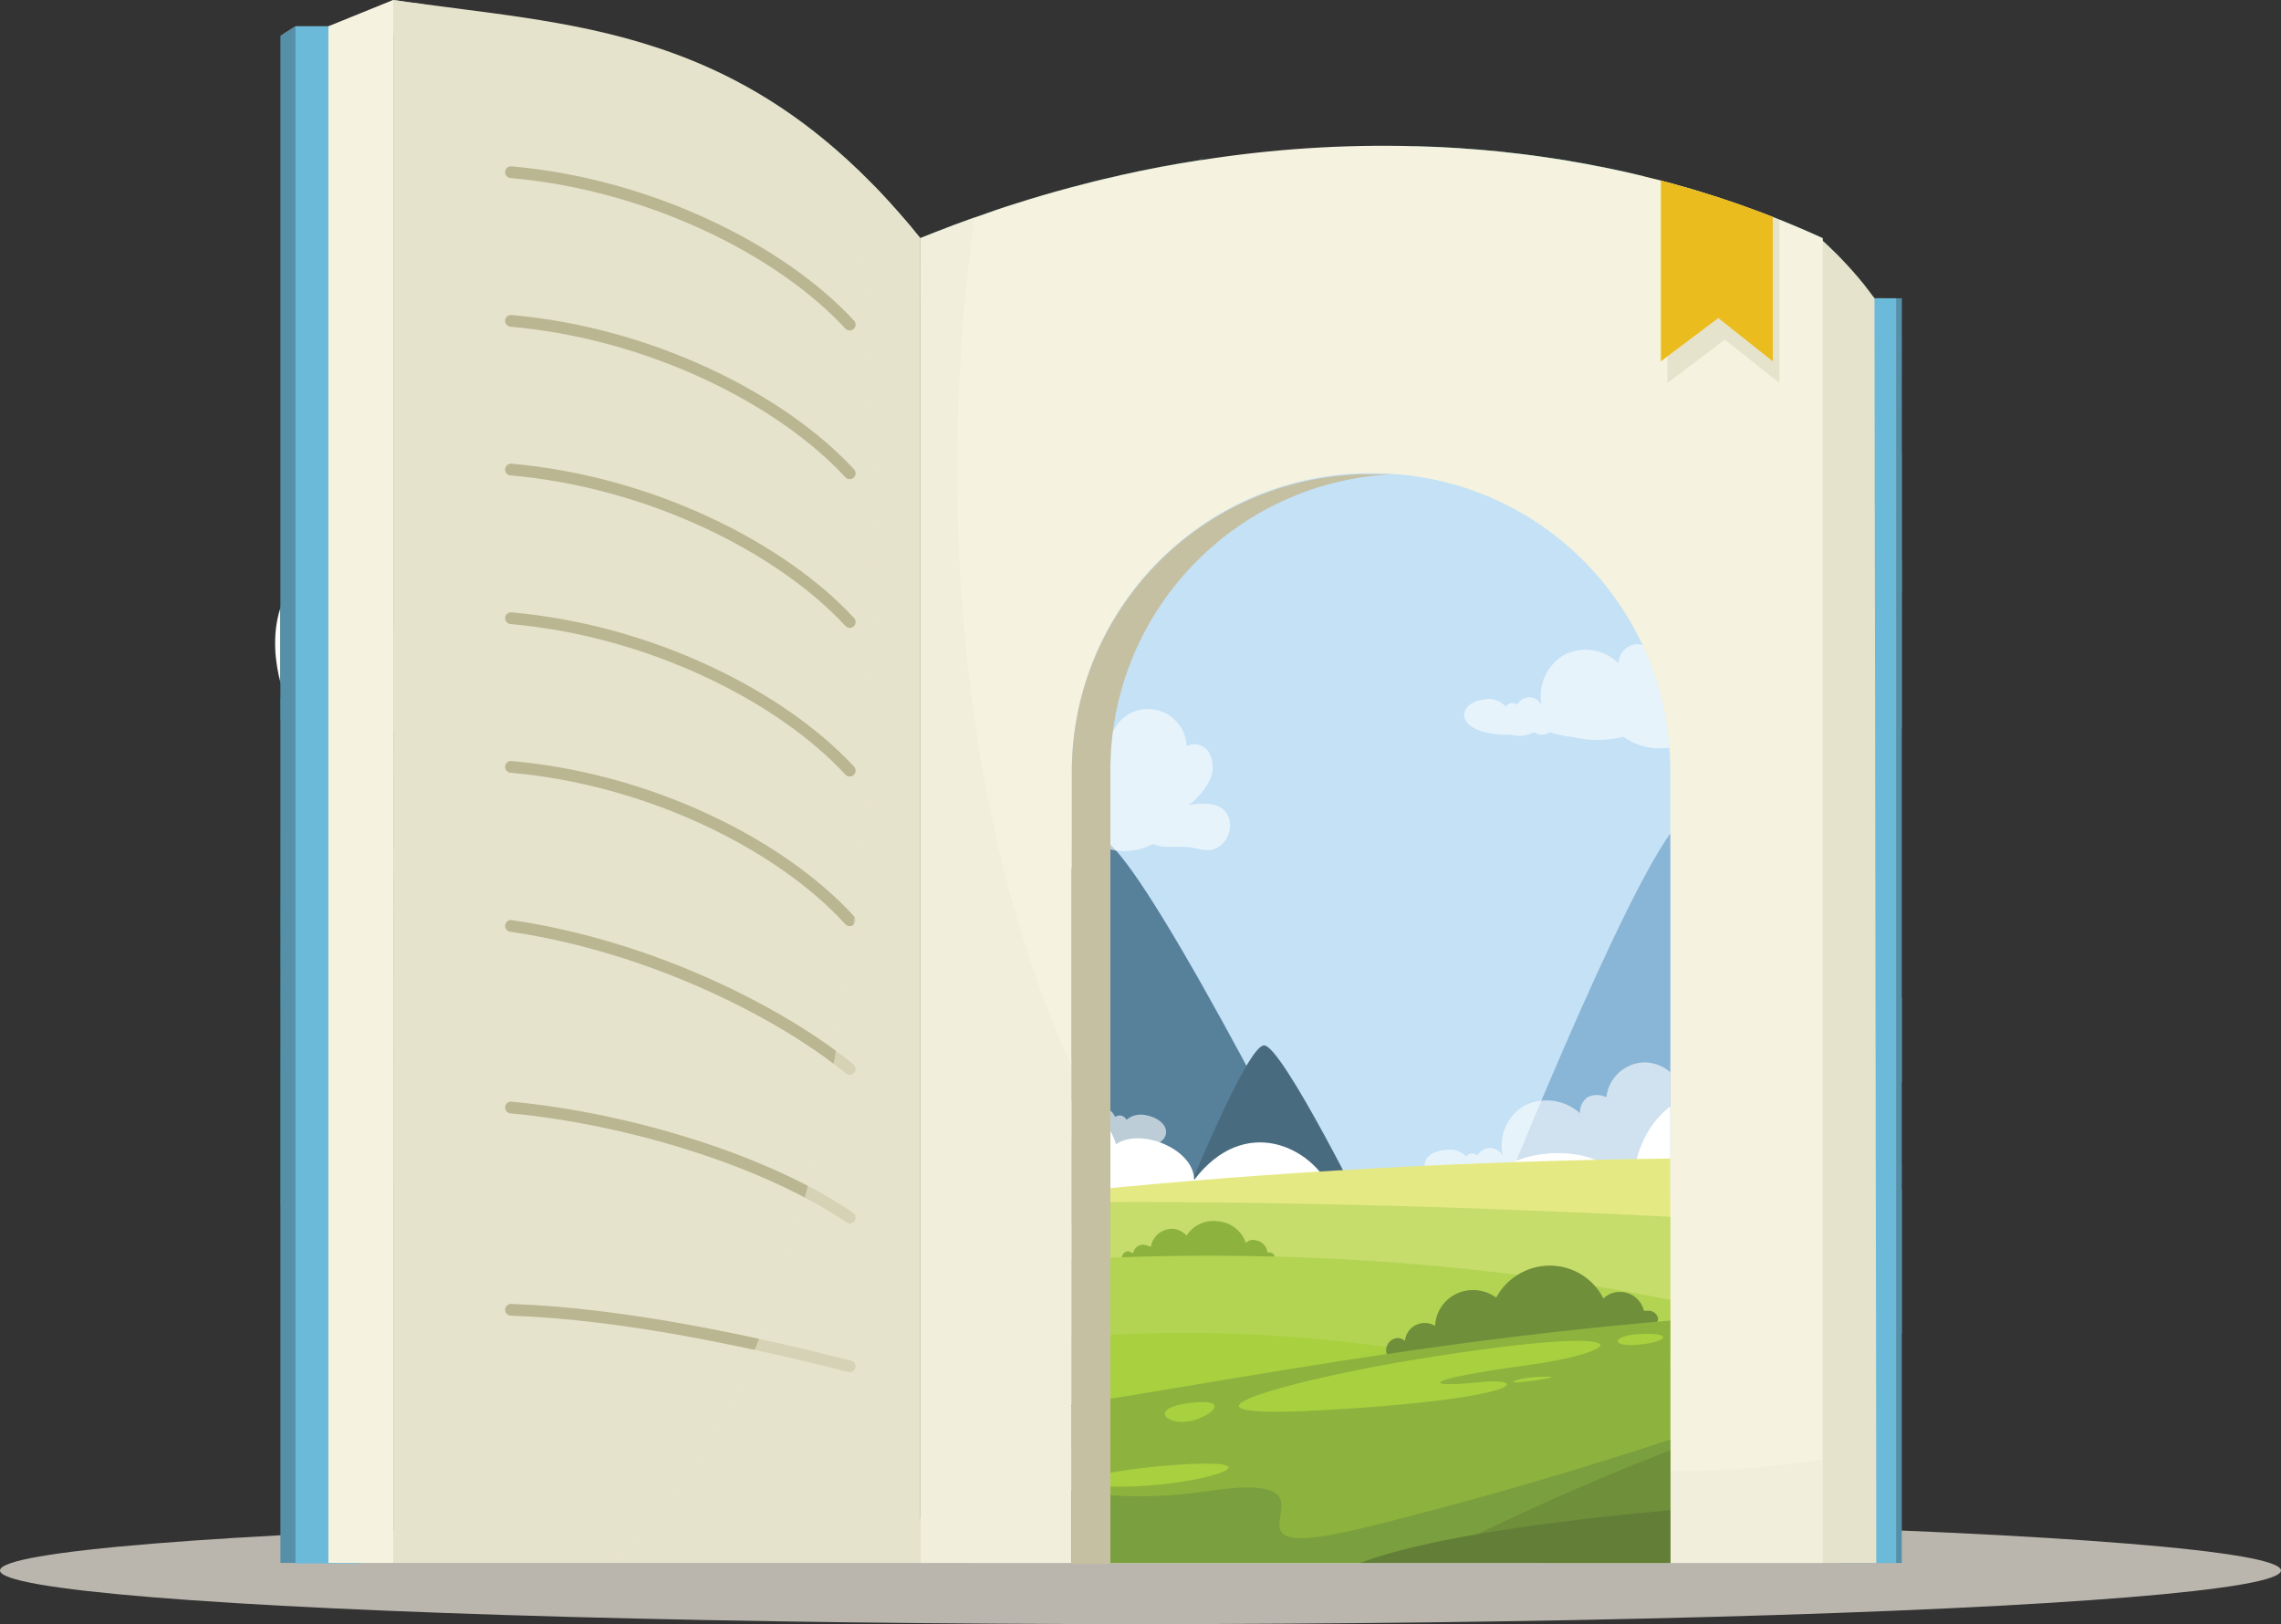 <?xml version="1.0" encoding="UTF-8"?>
<svg id="Layer_1" data-name="Layer 1" xmlns="http://www.w3.org/2000/svg" xmlns:xlink="http://www.w3.org/1999/xlink" viewBox="0 0 242.4 172.6">
  <rect x="0" y="0" width="242.4" height="172.6" fill="#333333" stroke="none"/>
  <defs>
    <style>
      .cls-1 {
        fill: #5899a7;
      }

      .cls-1, .cls-2, .cls-3, .cls-4, .cls-5, .cls-6, .cls-7, .cls-8, .cls-9, .cls-10, .cls-11, .cls-12, .cls-13, .cls-14, .cls-15, .cls-16, .cls-17, .cls-18, .cls-19, .cls-20, .cls-21, .cls-22, .cls-23, .cls-24, .cls-25, .cls-26, .cls-27, .cls-28, .cls-29, .cls-30, .cls-31, .cls-32, .cls-33 {
        stroke-width: 0px;
      }

      .cls-2 {
        fill: #7a9f3e;
      }

      .cls-2, .cls-5, .cls-7, .cls-14, .cls-17, .cls-21, .cls-22, .cls-23, .cls-26, .cls-28, .cls-29, .cls-30, .cls-31, .cls-33 {
        fill-rule: evenodd;
      }

      .cls-3 {
        fill: #41726b;
      }

      .cls-4 {
        fill: #2b4c4a;
      }

      .cls-5 {
        fill: #57819b;
      }

      .cls-34 {
        clip-path: url(#clippath);
      }

      .cls-6, .cls-35 {
        fill: none;
      }

      .cls-7 {
        fill: #6f8f3b;
      }

      .cls-8 {
        fill: #37605d;
      }

      .cls-9 {
        fill: #3d6a76;
      }

      .cls-10 {
        fill: #c6c0a2;
      }

      .cls-11, .cls-19, .cls-27 {
        fill: #e6e3cc;
      }

      .cls-12 {
        fill: #bab6ae;
      }

      .cls-13 {
        fill: #6cbad9;
      }

      .cls-14 {
        fill: #496b80;
      }

      .cls-15 {
        fill: #ebbc1e;
      }

      .cls-16 {
        fill: #c4e1f6;
      }

      .cls-17 {
        fill: #eef0ab;
      }

      .cls-18 {
        fill: #5690a8;
      }

      .cls-19 {
        opacity: .62;
      }

      .cls-19, .cls-27 {
        mix-blend-mode: multiply;
      }

      .cls-19, .cls-27, .cls-28, .cls-36 {
        isolation: isolate;
      }

      .cls-20 {
        fill: #f5f2df;
      }

      .cls-21 {
        fill: #637f37;
      }

      .cls-22 {
        fill: #c6dc6b;
      }

      .cls-23 {
        fill: #a9d03f;
      }

      .cls-35 {
        stroke: #bab692;
        stroke-linecap: round;
        stroke-miterlimit: 10;
        stroke-width: 1.25px;
      }

      .cls-24 {
        fill: #559782;
      }

      .cls-25 {
        fill: #9b6f2a;
      }

      .cls-26 {
        fill: #89b5d6;
      }

      .cls-27 {
        opacity: .24;
      }

      .cls-28 {
        opacity: .6;
      }

      .cls-28, .cls-31, .cls-32 {
        fill: #fff;
      }

      .cls-29 {
        fill: #e5e983;
      }

      .cls-30 {
        fill: #8db23e;
      }

      .cls-33 {
        fill: #b2d452;
      }
    </style>
    <clipPath id="clippath">
      <path class="cls-6" d="M177.5,166.1h-63.6v-84.1c0-17.16,13.65-31.21,30.8-31.7h1.1c17.45-.06,31.64,14.05,31.7,31.5,0,.07,0,.13,0,.2v84.1Z"/>
    </clipPath>
  </defs>
  <g class="cls-36">
    <g id="Layer_2" data-name="Layer 2">
      <g id="Layer_1-2" data-name="Layer 1-2">
        <path class="cls-6" d="M199.2,31.7c-.07-.1-.14-.19-.22-.29-.31-.42-.63-.84-.96-1.25h0c-.73-.91-1.5-1.78-2.31-2.62-.32-.34-.65-.67-.99-.99-.33-.33-.67-.65-1.02-.96v-.29c-1.74-.8-3.51-1.55-5.3-2.25-.71-.28-1.42-.55-2.14-.81-1.81-.67-3.65-1.29-5.51-1.85-.65-.21-1.31-.4-1.97-.58-.71-.21-1.42-.41-2.13-.59-.05-.02-.1-.03-.15-.04-.23-.06-.45-.12-.68-.17-.37-.1-.74-.19-1.11-.28-1.43-.35-2.86-.67-4.31-.96-.12-.03-.23-.05-.35-.06-1.01-.21-2.02-.4-3.04-.56-.51-.1-1.02-.18-1.54-.26-1.79-.28-3.59-.52-5.4-.71-.23-.03-.45-.05-.67-.08h-.01c-3-.3-6-.5-9.04-.57-7.51-.21-15.14.28-22.75,1.48.11-.13.21-.27.3-.41-.12.14-.25.28-.38.42-2.78.43-5.54.95-8.31,1.57h-.01c-.18.04-.35.08-.53.13-1.68.37-3.35.79-5.02,1.24-1.85.49-3.7,1.03-5.54,1.62-1.51.47-3.01.98-4.51,1.52h-.03c-.2.08-.4.15-.59.22-1.1.39-2.21.8-3.3,1.24h-.01c-.54.22-1.09.42-1.62.64l-.11.05-.14.05c-.12-.14-.24-.29-.36-.43-.43-.55-.87-1.08-1.32-1.59-.23-.28-.47-.55-.71-.82-.59-.67-1.18-1.33-1.77-1.95-.39-.41-.77-.81-1.17-1.2-6.33-6.41-12.7-10.37-19.12-12.96C64.02,2.58,54.59,1.72,45.04.44c-1.08-.13-2.16-.28-3.24-.44l-.96.39c.02,1.35-.04,2.67-.19,3.96-.33,3.24-1.11,6.27-2.35,9.15-.46,1.11-.99,2.19-1.6,3.25-.54.98-1.14,1.94-1.8,2.89-1.03,1.5-2.2,2.97-3.5,4.42-.51.58-1.04,1.14-1.6,1.71v72.59c.56.49,1.1,1,1.6,1.51.09.09.17.17.25.26.01,0,.01,0,.01,0,.19.18.36.37.53.55.14.14.27.28.39.42.28.3.54.6.79.91.02.01.03.02.03.03.04.04.07.08.1.12.04.04.07.08.1.12.02.02.04.04.05.06.03.03.06.07.08.1.07.07.13.15.19.22.34.43.67.85.98,1.28.68.92,1.28,1.84,1.8,2.75.64,1.09,1.17,2.16,1.6,3.2.15.34.28.67.4,1,.97,2.57,2,5.19,3.1,7.8,1.05,2.51,2.17,5.02,3.39,7.47,0,.01,0,.02,0,.02,4.01,8.08,9.06,15.62,16.1,21.11,3.84,3.05,8.35,5.64,13.14,7.46,4.96,1.88,10.22,2.94,15.36,2.84,2.75-.03,5.42-.64,8-1.63,1.96-.75,3.87-1.73,5.7-2.85,3.29-2.01,6.35-4.47,9.1-6.92.45-.4.88-.82,1.3-1.25,1.5-1.51,2.84-3.15,4.1-4.86,2.23-3.01,4.21-6.22,6.35-9.26,3.42-4.88,7.23-9.33,13.05-11.83,16.63-7.09,27.61.77,40.1,8.8.74.47,1.49.95,2.24,1.42.29.18.58.36.87.55,1.85,1.14,3.74,2.27,5.69,3.33.31.17.62.33.94.49,1.9.98,3.94,1.86,6.07,2.62.13.05.26.1.39.14.4.14.8.28,1.2.41.2.07.4.13.6.19,1.26.4,2.55.76,3.86,1.07.27.07.54.14.82.2.44.1.88.19,1.32.27.2.05.4.09.6.13V31.7h-2.9Z"/>
        <path class="cls-12" d="M177.1,129.9c.74,2.89-.99,5.83-3.88,6.58-2.89.74-5.83-.99-6.58-3.88-.74-2.89.99-5.83,3.88-6.58.03,0,.05-.01.08-.02,2.83-.74,5.73.95,6.47,3.78.01.04.02.08.03.12Z"/>
        <path class="cls-12" d="M161.4,128.7c.2,1.15-.49,2.26-1.6,2.6-1.12.3-2.27-.36-2.57-1.48-.01-.04-.02-.08-.03-.12-.19-1.12.5-2.21,1.6-2.5,1.13-.26,2.26.39,2.6,1.5Z"/>
        <path class="cls-12" d="M45.04.44c-.86,1.36-1.97,2.45-3.24,3.27-.37.24-.76.45-1.15.64-.75.36-1.54.64-2.35.82-.52.12-1.06.19-1.6.23-.59.05-1.2.04-1.8-.02-1.19-.11-2.37-.42-3.5-.96-.35-.15-.71-.34-1.05-.55-.11-.07-.22-.13-.32-.21l1.37-.86h3.5l5.94-2.41.96-.39c1.08.16,2.16.31,3.24.44Z"/>
        <path class="cls-24" d="M202.1,48.23v14.82c-.21-.12-.41-.24-.6-.37-.29-.18-.57-.36-.84-.55-.14-.09-.28-.19-.42-.29-.34-.23-.67-.46-1-.7h0c-.54-.4-1.07-.81-1.58-1.23-.75-.62-1.48-1.26-2.16-1.93-.21-.19-.4-.38-.6-.58-.42-.42-.82-.84-1.2-1.28-1.95-2.17-3.52-4.51-4.6-6.92,1.43-.44,2.98-.76,4.6-.96.39-.06.8-.1,1.2-.13.2-.02.4-.04.6-.05,1.21-.09,2.46-.11,3.72-.05.31,0,.63.02.95.05.44.02.88.06,1.33.11.2.01.4.03.6.06Z"/>
        <polygon class="cls-3" points="202.1 54.62 202.1 55.18 201.5 54.91 199.23 53.89 196.8 52.8 195.5 52.19 194.9 51.91 193.7 51.35 189.1 49.2 193.7 51.06 194.9 51.55 195.5 51.79 197 52.4 199.23 53.37 201.5 54.36 202.1 54.62"/>
        <path class="cls-24" d="M202.1,59.65v17.84c-.21-.34-.41-.69-.6-1.03-.89-1.61-1.64-3.28-2.24-4.98-1.38-3.9-1.95-7.93-1.6-11.57.07-.76.18-1.49.34-2.21.41.15.83.31,1.24.49.75.32,1.51.69,2.26,1.12.2.11.4.22.6.34Z"/>
        <polygon class="cls-3" points="202.1 64.56 202.1 65.24 201.5 64.16 201.3 63.8 200.24 61.84 199.24 59.99 198 57.7 199.24 59.77 200.66 62.13 201.5 63.53 201.6 63.7 202.1 64.56"/>
        <path class="cls-24" d="M167.7,23.37c.03,2.14-.16,4.2-.6,6.13-5.49-2-11.29-6.42-15.64-12.38-.38-.52-.75-1.05-1.11-1.59,3.04.07,6.04.27,9.04.57h.01c.22.03.44.05.67.08,1.81.19,3.61.43,5.4.71.52.08,1.03.16,1.54.26.1.46.18.91.25,1.37.28,1.64.42,3.26.44,4.85Z"/>
        <path class="cls-3" d="M167.1,29.5l-4.3-7.4-2.52-4.44-.88-1.56c.22.03.44.05.67.08l.85,1.55,2.28,4.17,3.9,7.6Z"/>
        <path class="cls-24" d="M127.9,16.6c-.09.14-.19.28-.3.41-.49.65-.99,1.28-1.52,1.89-1.84,2.16-3.89,4.06-6.05,5.61-1.57,1.14-3.2,2.08-4.86,2.8-.22.11-.45.2-.67.29-.03-.12-.06-.25-.09-.38-.32-1.31-.54-2.7-.66-4.15-.01-.09-.01-.19-.02-.29h0c-.03-.35-.05-.67-.06-1.02-.02-.59-.03-1.19-.02-1.8,1.67-.45,3.34-.87,5.02-1.24.18-.05.35-.09.53-.13h.01c2.77-.62,5.53-1.14,8.31-1.57.13-.14.26-.28.38-.42Z"/>
        <path class="cls-3" d="M119.2,18.59l-.7,1.41c-.09.18-.18.36-.27.54-.23.45-.45.89-.68,1.33-.25.51-.51,1.01-.77,1.51-.68,1.3-1.37,2.59-2.09,3.88-.06.11-.13.23-.19.34l.16-.34,1.83-3.93h.01l.62-1.34.63-1.33.35-.76.57-1.18c.18-.05.35-.09.53-.13Z"/>
        <path class="cls-24" d="M174.71,18.73c-.15.35-.31.69-.48,1.02-.31.68-.66,1.33-1.04,1.95-.82,1.4-1.76,2.68-2.79,3.8-.29.31-.59.61-.9.9-.66-.91-1.26-1.93-1.8-3.03-.77-1.54-1.41-3.25-1.89-5.07-.12-.46-.24-.93-.34-1.41.52.08,1.03.16,1.54.26,1.02.16,2.03.35,3.04.56.12.01.23.03.35.06,1.45.29,2.88.61,4.31.96Z"/>
        <path class="cls-3" d="M170.05,17.71c.12.01.23.03.35.06l-.13,1.24-.07.69c-.02.17-.03.35-.05.53-.14,1.45-.32,2.94-.47,4.41-.07.59-.13,1.18-.18,1.76.03-.64.06-1.27.09-1.89.07-1.47.15-2.91.27-4.35.01-.15.03-.31.04-.46l.06-.75.09-1.24Z"/>
        <path class="cls-8" d="M202.1,31.7v2.45c-.23.16-.43.29-.6.41-.33.23-.54.38-.6.44l-1.4,1.4s.04-.01.06-.01c.04,0,.1-.03.16-.05.02,0,.04-.01.07-.02.02,0,.04-.01.06-.01.36-.12.92-.31,1.65-.57.19-.07.39-.14.6-.21v1.59h-.6c-.27,0-.52,0-.74.01h0c-.16,0-.3,0-.43,0h0c-.39.01-.66.03-.81.06.48.04.96.11,1.44.2h0s.07.01.11.02h0c.14.03.29.06.43.09.2.05.4.1.6.15v2.49c-.21-.18-.41-.36-.6-.52-1.24-1.08-1.96-1.72-1.9-1.63.09.13.91,1.54,1.9,3.45.2.38.4.79.6,1.2v10.68c-.21-.49-.41-.97-.6-1.44-.58-1.4-1.05-2.64-1.2-3.29-.05-.18-.09-.36-.13-.54-.46-1.91-.75-4.1-.95-5.95v-.16c-.21-1.72-.35-3.11-.51-3.7.01-.01,0-.02-.01-.03-.03-.11-.07-.19-.1-.22h-.5q-.1.1-.2,0c-.8.9-1.6,1.81-2.4,2.72-.2.22-.4.45-.6.68-.4.45-.8.9-1.2,1.35-1.89,2.12-3.79,4.2-5.8,6.15-.17.17-.43.17-.6,0-.17-.17-.17-.43,0-.6,2.27-2.15,4.35-4.44,6.4-6.75.4-.45.8-.9,1.2-1.35.2-.22.4-.45.6-.67.69-.78,1.39-1.56,2.1-2.33-.09-.06-.9-.17-2.1-.34-.19-.03-.39-.06-.6-.09-.37-.05-.78-.11-1.2-.18-1.41-.22-3.04-.49-4.6-.84-.24-.05-.47-.1-.7-.16-1.09-.26-2.12-.56-3-.89-2.5-1-8.1-3.8-8.1-3.8,0,0,2.14-.05,4.47-.02,1.53.02,3.14.07,4.28.19h.01c.54.06.97.14,1.24.23.37.15.73.3,1.1.46.23.09.47.19.7.3.23.09.46.19.69.3h.01c1.32.57,2.61,1.19,3.9,1.85.4.2.8.4,1.2.62.2.1.4.21.6.32.71.38,1.42.77,2.12,1.17.16.09.32.19.48.28-.02-.29-.52-.92-1.31-1.8h-.01c-.37-.42-.79-.87-1.28-1.38-.19-.2-.39-.42-.6-.64-.38-.4-.78-.83-1.2-1.27-.49-.52-.98-1.05-1.49-1.61-.01-.01-.03-.02-.04-.03-1.03-1.13-2.09-2.33-3.07-3.53-.24-.3-.47-.6-.7-.9-.63-.82-1.2-1.63-1.69-2.41h0c-.11-.19-.21-.36-.31-.53-.03-.06-.07-.12-.11-.19h0s-.02-.04-.03-.07c.72.26,1.43.53,2.14.81,1.79.7,3.56,1.45,5.3,2.25v.29c.35.31.69.63,1.02.96.34.32.67.65.99.99.69,1.52,1.31,2.96,1.79,4.16.58,1.4.99,2.47,1.14,2.93t.01,0c.02.07.04.12.05.16,0-.03,0-.07,0-.11-.01-.39-.2-1.48-.43-2.99-.08-.47-.16-.99-.24-1.54.33.41.65.83.96,1.25.08.1.15.19.22.29h1.13c-.45,1.63-.8,2.85-.96,3.43-.03.12-.05.21-.07.27l.09-.08,1.01-.92c.09-.09.48-.75,1.1-1.78.17-.28.36-.59.55-.92h.05Z"/>
        <path class="cls-4" d="M200.3,36.9s-12.3-12.2-21.7-14.6c0,0,13.3,14.7,21.7,14.6Z"/>
        <path class="cls-4" d="M199.3,35.3l-.09-.09c-.18-.16-.35-.33-.52-.52-.01-.01-.03-.03-.04-.05t-.01,0c-.73-.81-1.38-1.8-1.95-2.93-.78-1.52-1.43-3.27-1.97-5.15.34.32.67.65.99.99.81.84,1.58,1.71,2.31,2.61h0c.33.42.65.84.96,1.26.01.1.02.2.03.29.09.88.15,1.62.19,2.2v.14c.07.81.1,1.26.1,1.26Z"/>
        <path class="cls-4" d="M201.5,36.3c.2-.01.4-.01.6-.01v1.6c-.21-.09-.41-.17-.6-.25-.13-.05-.25-.11-.37-.16-.06-.02-.12-.05-.18-.08h0c-.23-.09-.43-.18-.62-.26h0c-.21-.1-.39-.18-.55-.25h0c-.22-.1-.4-.19-.54-.24-.2-.1-.31-.15-.31-.15.1-.02.2-.03.31-.04.07-.01.15-.02.23-.03.04-.01.08-.01.12-.02.06,0,.12-.01.19-.02h.09s.02,0,.04,0h.05c.51-.05,1.03-.07,1.57-.08Z"/>
        <path class="cls-4" d="M202.1,38.46v5.2c-.21-.31-.41-.61-.6-.92-.84-1.28-1.61-2.52-2.29-3.66-.17-.28-.33-.56-.5-.83.01-.01,0-.02-.01-.03-.04-.07-.08-.15-.13-.22-.3-.52-.58-1.01-.83-1.46-.04-.08-.08-.15-.12-.22-.33-.59-.61-1.1-.83-1.52h-.01c-.4-.74-.63-1.2-.67-1.29.7.41,1.41.9,2.12,1.45.33.24.65.51.98.79.09.07.18.14.27.23.05.04.1.08.15.12.03.03.06.05.09.08.03.03.07.06.1.1.01,0,.02.01.03.03.02.01.05.03.07.06h.01c.27.24.55.49.82.76h0c.1.09.2.19.3.29h0s.04.04.06.06c.12.12.24.24.37.36.2.2.4.41.6.62Z"/>
        <path class="cls-4" d="M202.1,31.7v1.16c-.16.24-.31.48-.46.7h0c-.05.09-.1.15-.14.22-.49.76-.91,1.38-1.22,1.84-.19.28-.34.5-.46.66,0,.01,0,.03-.03.04-.01.02-.02.04-.03.06h0s-.02.03-.02.04c-.09.12-.13.18-.13.18-.01-.05-.02-.09-.03-.14,0-.02,0-.03,0-.05v-.02s-.01-.03-.01-.04c-.01-.03-.02-.05-.02-.08-.01-.04-.02-.09-.02-.13-.02-.05-.03-.11-.03-.16-.04-.22-.07-.44-.09-.66,0-.06-.02-.12-.02-.19-.11-1.08-.08-2.23.07-3.43h2.66Z"/>
        <path class="cls-4" d="M201.64,33.56c.15-.15.3-.29.46-.44v2.67c-.21.07-.41.12-.6.18-.68.17-1.21.31-1.57.4h-.01s-.03.01-.04.01c-.02,0-.03,0-.04,0-.02.01-.04.01-.05.01h-.01s-.03.02-.05.02c-.06.02-.12.03-.16.04-.11.03-.17.04-.17.04.01-.02.03-.05.04-.07.03-.05.06-.11.09-.16.01-.03.02-.05.04-.07.02-.04.04-.07.06-.1.49-.84,1.12-1.64,1.87-2.4.05-.05.1-.09.14-.13h0Z"/>
        <path class="cls-32" d="M93.8,17.04s.04.04.06.06h0s-.07-.05-.1-.09c.01,0,.03.02.04.03Z"/>
        <path class="cls-8" d="M97.8,25.3c-1.12.38-2.37.81-3.69,1.24h-.01c-.77.25-1.56.5-2.36.74-2.42.72-4.88,1.33-6.94,1.52-.32.04-.69.04-1.1.03h0c-4.05-.16-11.79-2.63-11.79-2.63,0,0,2.33-.68,4.97-1.42,2.71-.76,5.77-1.58,7.03-1.78,1.93-.23,3.87-.39,5.82-.46h.02c.55-.04,1.11-.06,1.65-.07,1.33-.03,2.65-.03,3.98-.01h.04c.24.27.48.54.71.82.45.51.89,1.04,1.32,1.59.12.14.24.29.36.43Z"/>
        <path class="cls-8" d="M93.64,20.51s-.06-.02-.09-.03h-.01c-.77-.25-1.57-.52-2.39-.81-1.57-.56-3.18-1.19-4.7-1.9-2-.92-3.84-1.98-5.25-3.17-1.76-1.53-5.97-6.15-7.85-8.25,6.42,2.59,12.79,6.55,19.12,12.96.4.39.78.79,1.17,1.2Z"/>
        <path class="cls-8" d="M125.6,27.5s-7.38.08-10.43-.19c-.18-.02-.34-.03-.48-.05h-.03c-.09-.02-.17-.03-.25-.04-.04-.01-.08-.01-.11-.02-3.13-.66-6.89-2-8.9-2.65h-.01c-.64-.2-1.1-.33-1.3-.34h-.03s-.04-.01-.06-.01c0,0,0,.01-.01.01h0c-.1.19-.17.38-.19.59h-.1c.05.12.1.24.15.36,1.87,4.38,3.99,8.76,5.55,13.24.2.5-.6.8-.8.3-1.41-4.22-3.36-8.22-5.1-12.32-.09-.2-.17-.39-.26-.6h0c-.15-.36-.29-.72-.44-1.08-.21.14-2.8,4.08-5,7.09-.95,1.31-1.83,2.44-2.4,3.01-.73.73-1.91,1.76-3.08,2.75-1.77,1.49-3.53,2.9-3.71,3.04.07-.18,2.06-4.8,3.49-7.37.39-.71.74-1.26,1-1.52.63-.6,1.28-1.21,1.93-1.8.02-.01.03-.02.05-.03.89-.8,1.79-1.57,2.72-2.32,1.35-1.1,2.75-2.15,4.18-3.15.14-.1.28-.2.42-.3-.25-.12-1.04.06-2.18.43h-.07c-.64.2-1.38.45-2.21.72l.11-.05c.53-.22,1.08-.42,1.62-.64h.01c1.09-.44,2.2-.85,3.3-1.24.19-.07.39-.14.59-.21h.03c1.5-.55,3-1.06,4.51-1.53-2.06.95-3.55,1.6-3.71,1.72.16,0,2.43-.19,5.19-.26h.01c.89-.02,1.84-.03,2.78,0h.02c.46,0,.91.01,1.35.03.97.05,1.91.13,2.74.26h.01c.1.02.19.03.28.05.04,0,.08,0,.12.02.8.12,1.94.56,3.13,1.11,2.66,1.22,5.57,2.99,5.57,2.99Z"/>
        <path class="cls-4" d="M102.98,23.32s0,0-.01.02c-.23.35-.49.7-.78,1.04-1.12,1.35-2.66,2.62-4.39,3.8-.87.59-1.78,1.15-2.72,1.69-.02.01-.03.02-.05.03-.99.57-2.01,1.11-3.02,1.61-1.08.54-2.14,1.04-3.17,1.5h-.01c-3.95,1.75-7.18,2.81-7.42,2.88,1.34-1.7,3.19-3.32,5.25-4.8,1.62-1.18,3.37-2.28,5.11-3.27.79-.45,1.57-.88,2.33-1.28h.01c1.16-.62,2.28-1.17,3.33-1.67.12.14.24.29.36.43l.14-.05.11-.05c.53-.22,1.08-.42,1.62-.64h.01c1.09-.44,2.2-.85,3.3-1.24Z"/>
        <path class="cls-4" d="M96.12,23.28s-.01.01-.02,0c-1.48-.02-3.06-.18-4.68-.44-.55-.09-1.11-.19-1.68-.3h-.02c-8.93-1.75-18.32-5.94-18.32-5.94,4.29-.7,9.86.03,15.05,1.17,1.6.36,3.16.75,4.64,1.15.45.12.89.25,1.31.37.03.01.05.01.07.02.4.39.78.79,1.17,1.2.59.62,1.18,1.28,1.77,1.95.24.27.48.54.71.82Z"/>
        <path class="cls-4" d="M127.52,17.02c-.77.79-1.76,1.51-2.91,2.14-1.99,1.12-4.45,2-7.06,2.71-.14.04-.29.08-.43.12-1.11.29-2.25.55-3.39.78h0c-.44.1-.89.18-1.33.27h-.02c-1.75.33-3.47.59-5.06.8t-.02,0c-1.14.15-2.23.27-3.21.37h-.03s-.04.01-.07,0h0c-.19.03-.37.05-.55.06-.45.04-.86.08-1.25.11-.08,0-.14.02-.21.02-.69.06-1.28.1-1.76.13h-.07c-.14.01-.27.02-.39.03h-.08c1.09-.44,2.2-.85,3.3-1.24.19-.07.39-.14.59-.21h.03c1.5-.55,3-1.06,4.51-1.53,1.84-.59,3.69-1.13,5.54-1.62,1.67-.45,3.34-.87,5.02-1.24.18-.05.35-.09.53-.13h.01c2.77-.62,5.53-1.14,8.31-1.57Z"/>
        <path class="cls-4" d="M93.86,17.1h0s-.07-.05-.1-.09c.01,0,.03.02.04.03.02.02.04.04.06.06Z"/>
        <path class="cls-8" d="M45.2,126.19c.02,2.78-.1,5.11-.1,5.11,0,0-1.68-2.79-3.3-5.61-1.2-2.1-2.37-4.21-2.8-5.19-.24-.65-.48-1.3-.7-1.96-.42-1.2-.81-2.4-1.17-3.62,0-.01-.01-.02-.01-.02-.15-.48-.29-.96-.42-1.44-.71-2.47-1.3-4.96-1.8-7.48-.12-.62-.23-1.23-.34-1.85-.02-.11-.04-.22-.06-.33-.01.04-.02.09-.03.17-.17,1.35.02,8.77-1.17,15.2-.41,2.22-.99,4.33-1.8,6.03-.03.07-.07.13-.1.21-.36.69-.93,1.66-1.6,2.74v-16.19c.55-1.23,1.1-2.4,1.6-3.47,1.17-2.48,2.13-4.41,2.49-5.15.05-.1.08-.18.11-.24l-.1.07-1.1.73c-.11.09-.61.67-1.4,1.57-.45.51-.99,1.12-1.6,1.8v-2.83c.65-.28,1.19-.52,1.6-.7.51-.23.83-.38.9-.44l1.02-.72.33-.23.08-.06.1-.07.08-.05.09-.07s-.06.01-.1.01c-.03.01-.08.01-.13.02h-.01s-.09,0-.14.02c-.04.01-.08.01-.12.02-.46.08-1.18.2-2.1.36-.48.08-1.02.17-1.6.27v-2.21c.58.12,1.11.22,1.6.31.44.08.83.15,1.18.21.09.02.18.04.27.05.17.03.33.05.47.07h.01c.37.06.63.08.77.07-.39-.09-.78-.19-1.15-.32-.11-.04-.21-.07-.31-.11-.15-.06-.3-.12-.45-.18-.27-.11-.53-.24-.79-.38-.41-.2-.81-.45-1.2-.71-.13-.05-.27-.11-.4-.17v-4.14c.57.69,1.11,1.36,1.6,1.97,1.67,2.07,2.74,3.46,2.7,3.34-.08-.23-1.6-4.51-2.46-8.53-.07-.37-.14-.73-.21-1.08l-.03-.18c-.15-.82-.25-1.6-.3-2.31-.01-.07-.01-.14-.01-.22h0c-.02-.77.11-1.78.31-2.86.54-2.93,1.6-6.32,1.6-6.32,0,0,.54,2.06,1.1,4.44h0c.28,1.19.57,2.45.8,3.57.2.93.35,1.76.44,2.37.03.24.05.45.06.62.17,3.7-.32,8.65-.34,10.22,0,.26,0,.42.04.48h.7c.3-.23.6-.45.9-.68.54-.41,1.07-.83,1.6-1.25,1.18-.91,2.34-1.83,3.5-2.74,1.89-1.48,3.8-2.91,5.8-4.23.19-.14.46-.09.6.1.14.19.09.46-.1.6-2.16,1.44-4.25,3.02-6.3,4.62-1.18.9-2.34,1.82-3.5,2.72-.53.42-1.07.83-1.6,1.23-.23.18-.47.35-.7.53.03.03.29.13.7.27.4.13.95.31,1.6.52.99.33,2.22.75,3.5,1.22,2.04.76,4.22,1.66,5.8,2.59,2.3,1.4,7.3,5.2,7.3,5.2,0,0-8.3-1.3-9.8-2.2-.74-.47-1.48-.94-2.21-1.43h0c-.36-.25-.72-.5-1.08-.75-1.19-.82-2.36-1.68-3.5-2.57-.54-.42-1.08-.84-1.6-1.28-.29-.22-.57-.45-.84-.69-.16-.12-.31-.25-.46-.38-.02.29.37,1.03,1.02,2.07.09.14.18.29.28.45.45.72,1,1.55,1.6,2.46.49.76,1.02,1.58,1.56,2.42,0,.01,0,.02.01.02.66,1.03,1.31,2.11,1.93,3.2,1.06,1.84,2,3.7,2.6,5.38.61,1.69.78,5.06.79,7.97,0,.01,0,.02,0,.02Z"/>
        <path class="cls-4" d="M33.3,101.5s10,14.2,18.8,18.2c0,0-10.5-16.8-18.8-18.2Z"/>
        <path class="cls-4" d="M34,103.3s-2.6,20.6,1.9,30.8c0,0,4-23.2-1.9-30.8Z"/>
        <path class="cls-4" d="M34.6,102.1c-.18,0-.37-.01-.56-.03-.04,0-.09,0-.14-.01-.02.01-.04,0-.06,0-.05,0-.09,0-.14-.01h0c-.05,0-.09-.01-.14-.01h-.03s-.1-.01-.15-.02c-.64-.06-1.3-.15-1.97-.27-.52-.09-1.06-.21-1.6-.34v-2.45c.58.36,1.11.7,1.6,1.01.09.06.17.11.25.16.01,0,.01,0,.01,0,.3.19.58.37.84.54.16.11.31.21.45.3.13.09.25.17.37.25h.01c.24.16.44.29.61.41,0,.01,0,.01,0,.01.42.29.65.45.65.45Z"/>
        <path class="cls-4" d="M36.8,105.5s-.07-.06-.1-.09c-.6-.51-1.19-1.09-1.77-1.72l-.03-.03h0s-.01-.01-.01-.01c-.33-.36-.66-.74-.97-1.13-.05-.05-.09-.1-.12-.15-.03-.02-.05-.05-.07-.08-.02-.02-.04-.04-.06-.07-.02-.02-.04-.05-.05-.07-.04-.04-.07-.07-.09-.11-.23-.29-.46-.58-.68-.88-.07-.09-.14-.19-.21-.29-.05-.06-.1-.12-.14-.19-.38-.52-.74-1.05-1.1-1.6-.55-.83-1.08-1.69-1.6-2.56v-8.06c.32.58.63,1.17.94,1.77.14.27.27.54.4.81.09.17.18.35.26.52.08.17.16.34.24.51,1.31,2.75,2.41,5.5,3.26,7.79.05.16.11.31.16.46.06.16.12.32.17.48.2.54.38,1.04.54,1.51.03.09.06.18.09.27.22.66.41,1.23.56,1.69.12.39.22.69.28.9.07.21.1.33.1.33Z"/>
        <path class="cls-4" d="M33.92,102.52v.15c0,.17-.01.33-.02.5,0,.06,0,.11-.01.17-.16,2.45-1.09,5.11-2.49,7.81-.48.93-1.02,1.87-1.6,2.81v-7.65c.58-.64,1.12-1.22,1.6-1.73.08-.09.16-.17.24-.26.71-.75,1.29-1.34,1.68-1.74.11-.12.21-.21.28-.29.04-.03.06-.05.07-.07.04-.03.07-.06.09-.08h.01s.05-.06.07-.08l.05-.05h.01v.1s.01.04.01.06v.17c.01.06.01.12.01.18Z"/>
        <path class="cls-4" d="M34.1,102s-.04.05-.06.07c-.04.05-.08.11-.13.16-.01.02-.02.03-.04.05-.02.03-.05.06-.07.09-.03.03-.05.05-.07.08-.59.67-1.3,1.29-2.09,1.87-.08.06-.16.11-.24.17-.5.35-1.04.68-1.6,1v-3.14c.58-.05,1.12-.1,1.6-.14.86-.08,1.54-.13,2-.16.04-.01.08-.01.12-.01h.03s.09-.01.13-.01c.08-.01.15-.01.21-.02h.01c.13-.01.2-.01.2-.01Z"/>
        <ellipse class="cls-12" cx="121.2" cy="166.9" rx="121.2" ry="5.7"/>
        <path class="cls-9" d="M180.75,20.39s-.01.02-.01.03c-.11.26-.21.52-.31.78-.2.49-.39.99-.57,1.48-.1.22-.18.45-.27.68-.88,2.37-1.68,4.78-2.39,7.21-.21.71-.41,1.42-.6,2.13-.03.12-.06.23-.1.35-.19.68-.43,1.37-.6,2.05l-.5,2.4c-.5,1.6-.7,3.3-1.1,4.9-.6,3.2-1,6.5-1.5,9.8,0-3.3.2-6.6.5-10,.37-3.33.94-6.64,1.7-9.9.43-1.94.93-3.86,1.5-5.76.21-.76.45-1.52.7-2.27.38-1.2.8-2.39,1.24-3.57.11-.29.22-.57.33-.86,0-.01.01-.02.01-.03.66.18,1.32.37,1.97.58Z"/>
        <path class="cls-1" d="M173.6,22c1.44,1.49,2.33,3.43,2.5,5.5-2.07,0-4.09-.7-5.7-2-1.46-1.52-2.34-3.5-2.5-5.6,2.08.05,4.08.79,5.7,2.1Z"/>
        <path class="cls-1" d="M183.4,31.3c-2.05-.33-3.92-1.35-5.3-2.9,1.69-1.19,3.73-1.79,5.8-1.7,2.05.33,3.92,1.35,5.3,2.9-1.67,1.23-3.73,1.84-5.8,1.7Z"/>
        <path class="cls-9" d="M73.7,88.5c-3.4-.1-6.7-.3-10-.7-3.34-.35-6.65-.95-9.9-1.8-4.08-.98-8.1-2.23-12-3.76-1.18-.46-2.34-.95-3.5-1.47-.54-.22-1.07-.46-1.6-.72-.6-.27-1.2-.56-1.8-.85l-3.5-1.87-1-.53-.6-.35v-2.34l.65.36.14.08.81.45c1.12.72,2.3,1.25,3.5,1.84.3.15.6.3.9.46.3.15.6.29.9.43.53.26,1.07.51,1.6.75.66.31,1.32.61,1.99.9,0,0,.01,0,.02,0,.49.22.99.43,1.49.64,4.05,1.72,8.19,3.21,12.4,4.47l4.8,1.2c1.6.5,3.2.7,4.8,1.1,3.3.7,6.6,1.1,9.9,1.7Z"/>
        <path class="cls-1" d="M43.5,87.3c1.49-1.44,3.43-2.33,5.5-2.5-.05,2.08-.79,4.08-2.1,5.7-1.53,1.44-3.51,2.32-5.6,2.5.05-2.1.83-4.11,2.2-5.7Z"/>
        <path class="cls-1" d="M52.9,77.6c-.38,2.05-1.44,3.92-3,5.3-1.17-1.7-1.73-3.74-1.6-5.8.35-2.06,1.41-3.94,3-5.3,1.18,1.69,1.75,3.74,1.6,5.8Z"/>
        <path class="cls-1" d="M43.8,73.2c-.4,3.6-3.5,6.2-3.5,6.2-1.35-2.04-2.02-4.46-1.9-6.9.41-2.38,1.65-4.54,3.5-6.1,1.41,1.98,2.08,4.38,1.9,6.8Z"/>
        <path class="cls-1" d="M33.1,84.4c1.73-1.7,3.99-2.76,6.4-3-.06,2.43-.9,4.78-2.4,6.7-1.73,1.7-3.99,2.76-6.4,3,0-2.44.85-4.81,2.4-6.7Z"/>
        <path class="cls-32" d="M29.8,64.6v7.92c-.51-1.94-.96-4.96,0-7.92Z"/>
        <path class="cls-1" d="M37,67.1c-.09.27-.19.53-.3.78-.47,1.11-1.11,2.1-1.8,2.95-1.23,1.51-2.62,2.59-3.5,3.19-.39.27-.68.45-.81.53-.06.03-.09.05-.09.05,0,0-.02-.04-.05-.13-.12-.27-.39-.97-.65-1.95v-7.92c.38-1.17.95-2.21,1.6-3.11,1.13-1.58,2.49-2.75,3.5-3.48.82-.6,1.4-.91,1.4-.91,0,0,.18.39.4,1.05.6,1.76,1.54,5.46.3,8.95Z"/>
        <path class="cls-9" d="M201.8,123.7l.3.12v1.98l-.6-.2-.3-.1-1.86-.67-2.84-1.03-1-.43-.6-.25-1.2-.51-1.9-.81c-1.54-.65-3.04-1.39-4.5-2.2-3.4-1.72-6.67-3.65-9.8-5.79-1.05-.72-2.09-1.45-3.1-2.21-4-3-7.76-6.34-11.2-10-2.2-2.5-4.4-5-6.5-7.6l7.2,6.9,3.8,3.2,1.9,1.6,2,1.5c1.92,1.47,3.89,2.88,5.9,4.21,2.09,1.39,4.22,2.7,6.41,3.94.02.01.05.02.08.04,1.42.8,2.85,1.57,4.31,2.31,1.41.83,2.89,1.57,4.4,2.2l.88.39.12.05.05.03,1.15.51.6.26,1.7.76c.7.33,1.42.61,2.14.88.73.27,1.45.53,2.16.8.1.04.2.08.3.12Z"/>
        <path class="cls-1" d="M175.7,117.5c.21-2.05-.25-4.12-1.3-5.9-1.65,1.28-2.81,3.08-3.3,5.1-.28,2.08.14,4.19,1.2,6,1.67-1.31,2.87-3.14,3.4-5.2Z"/>
        <path class="cls-1" d="M177.8,104.2c-1.39,1.51-2.24,3.45-2.4,5.5,2.08-.05,4.08-.79,5.7-2.1,1.39-1.56,2.23-3.52,2.4-5.6-2.1.05-4.11.83-5.7,2.2Z"/>
        <path class="cls-1" d="M186.8,108.9c-1.65,1.79-2.67,4.08-2.9,6.5,2.43-.11,4.75-1.03,6.6-2.6,1.69-1.76,2.72-4.06,2.9-6.5-2.43.11-4.75,1.03-6.6,2.6Z"/>
        <path class="cls-1" d="M184.2,124.2c.32-2.42-.17-4.89-1.4-7,0,0-3.3,2.4-4,5.9-.32,2.42.17,4.89,1.4,7,0,0,3.3-2.4,4-5.9Z"/>
        <path class="cls-1" d="M202.1,126.34v15.42c-.2-.28-.4-.58-.6-.89-.49-.78-.96-1.67-1.32-2.65-.34-.88-.58-1.83-.68-2.82-.33-3.29,1.03-6.37,2-8.08.23-.41.44-.74.6-.98Z"/>
        <path class="cls-1" d="M195,132.7c1.3-4.9-1.3-9.9-1.3-9.9,0,0-4.8,3-6.1,7.9s1.3,9.9,1.3,9.9c0,0,4.7-3,6.1-7.9Z"/>
        <path class="cls-1" d="M202.1,105.96v8.99c-.03.05-.06.1-.1.15-.16.23-.33.44-.5.65-.65.78-1.4,1.45-2.17,2-1.34.98-2.74,1.64-3.83,2.06-.21.07-.41.15-.6.21-.54.18-.95.29-1.15.35-.02,0-.04,0-.05.01-.07,0-.1.02-.1.02,0,0-.01-.04-.02-.11-.04-.44-.2-2.16.12-4.24.19-1.22.55-2.58,1.2-3.87.18-.36.37-.7.6-1.04.09-.15.19-.3.3-.44.99-1.43,2.26-2.51,3.51-3.31.76-.49,1.51-.88,2.19-1.18.21-.09.41-.18.6-.25Z"/>
        <rect class="cls-18" x="195.5" y="31.7" width="6.6" height="134.4"/>
        <rect class="cls-13" x="194.9" y="31.7" width="6.6" height="134.4"/>
        <path class="cls-11" d="M199.4,166.1h-95.9V25.3c.12-.05.23-.09.35-.14.51-.21,1.02-.41,1.54-.61h.01c.63-.25,1.26-.48,1.9-.71t.02,0c.75-.29,1.51-.55,2.27-.8h.01c1.34-.46,2.7-.89,4.07-1.28,1.35-.4,2.71-.77,4.08-1.1.16-.05.32-.09.48-.12,2.11-.53,4.24-.99,6.38-1.38.49-.1.98-.19,1.47-.26,8.38-1.46,16.94-2.02,25.38-1.78,2.96.08,5.9.26,8.82.54.21.02.43.04.64.07,1.64.15,3.27.35,4.89.57.49.07.97.14,1.45.22.9.12,1.8.27,2.7.43.1.01.21.03.31.06,1.33.22,2.65.47,3.96.74.76.15,1.52.32,2.27.49.23.05.47.1.7.16.42.09.83.19,1.24.3.67.15,1.33.32,1.99.5,2.14.55,4.23,1.16,6.28,1.82h0c.57.18,1.13.37,1.69.55.23.09.47.17.7.25,1.53.53,3.03,1.09,4.5,1.68.03.03.07.06.1.09.35.31.69.63,1.02.96.34.32.67.65.99.99.81.84,1.58,1.71,2.31,2.61h0c.33.42.65.84.96,1.26.08.1.15.19.22.29v3.51s.01,3.87.01,3.87v2.87s.01,6.06.01,6.06v5.36s.01.52.01.52v4.3s.01,2.95.01,2.95l.02,10.34.05,35.91.02,10.36v5.03s.01,2.05.01,2.05l.02,13.19.03,24.52v3.56Z"/>
        <path class="cls-25" d="M176.7,19.5l-.2-.03-1-.17.32-.29c.23.05.45.11.68.17.05.01.1.02.15.04l.05.28Z"/>
        <path class="cls-20" d="M193.7,25.3v140.8h-95.9V25.3l.14-.05.11-.05c.53-.22,1.08-.42,1.62-.64h.01c1.09-.44,2.2-.85,3.3-1.24.19-.07.39-.14.59-.21h.03c1.5-.55,3-1.06,4.51-1.53,1.84-.59,3.69-1.13,5.54-1.62,1.67-.45,3.34-.87,5.02-1.24.18-.05.35-.09.53-.13h.01c2.77-.62,5.53-1.14,8.31-1.57.02,0,.05,0,.08,0,7.61-1.2,15.24-1.69,22.75-1.48,3.04.07,6.04.27,9.04.57h.01c.22.03.44.05.67.08,1.81.19,3.61.43,5.4.71.52.08,1.03.16,1.54.26,1.02.16,2.03.35,3.04.56.12.01.23.03.35.06,1.45.29,2.88.61,4.31.96.37.09.74.18,1.11.28.23.05.45.11.68.17.05.01.1.02.15.04.71.18,1.42.38,2.13.59.66.18,1.32.37,1.97.58,1.86.56,3.7,1.18,5.51,1.85.72.26,1.43.53,2.14.81,1.79.7,3.56,1.45,5.3,2.25Z"/>
        <path class="cls-27" d="M193.7,155.1v11h-95.9V25.3l.14-.05.11-.05,1.7-.64h0l3.21-1.22.6-.23h.03c-.06.38-.11.77-.16,1.16-.07.5-.14,1-.2,1.5h0c-1.95,15.22-2.17,32.86.26,50.17,1.82,13.06,5.16,25.93,10.4,37.41,1.26,2.75,2.62,5.42,4.1,7.99,1.92,3.33,4.03,6.51,6.35,9.49,11.83,15.23,29.02,25.33,53.15,25.51,5.08.05,10.48-.35,16.2-1.24Z"/>
        <path class="cls-16" d="M177.5,166.1h-63.6v-84.1c0-17.16,13.65-31.21,30.8-31.7h1.1c17.45-.06,31.64,14.05,31.7,31.5,0,.07,0,.13,0,.2v84.1Z"/>
        <g class="cls-34">
          <g>
            <path class="cls-5" d="M96.2,131.1c4.1-9.9,17-41.6,20.6-42s23.5,39.2,23.5,39.2l-44.1,2.8Z"/>
            <path class="cls-26" d="M159,128.5c4.1-9.9,17-41.6,20.7-42s23.4,39.2,23.4,39.2l-44.1,2.8Z"/>
            <path class="cls-14" d="M124,132c2-4.9,8.4-20.7,10.3-20.9s11.6,19.5,11.6,19.5l-21.9,1.4Z"/>
            <path class="cls-31" d="M29.1,103.5c1.92-.24,3.66,1.13,3.9,3.05.03.28.03.57,0,.85,4.9-1.7,9.2,2,8.7,4.4,7.1-5.5,15.3,2,13.3,4.9,2.7-.6,5.7,1.5,4.8,4,2.1-2.3,7.1-1.4,8.9.8-1.1-6,10.7-5.8,9.9-.7h0c3.1-2,9.8-1.3,10.9,2.7-1.8-3.8,7.5-10.6,13.8-5.6.71.51,1.38,1.08,2,1.7,4.4-5,11.7-3.3,13.3,2,2.6-1.8,8.3.5,8.3,3.8,5.3-7,12.5-3.6,14.6,1.1l-3.2,21.9-113.4-16.7,4.2-28.2Z"/>
            <path class="cls-28" d="M183.5,124.3c-.16-.92-.88-1.64-1.8-1.8-.86-.16-1.75-.13-2.6.1.85-.65,1.57-1.47,2.1-2.4.56-.9.64-2.03.2-3-.38-.92-1.44-1.35-2.35-.97-.05.02-.1.04-.15.07-.42-1.98-2.17-3.4-4.2-3.4-2.06.08-3.76,1.65-4,3.7-.63-.31-1.37-.31-2,0-.53.4-.83,1.04-.8,1.7-1.62-1.45-3.96-1.77-5.9-.8-1.84,1.08-2.77,3.22-2.3,5.3-.29-.5-.82-.81-1.4-.8-.54.03-1.03.33-1.3.8-.32-.31-.82-.3-1.13.02-.02.03-.05.05-.07.08-.51-.54-1.26-.81-2-.7-3.4.1-3.8,3.8,2.7,3.7.76.3,1.61.22,2.3-.2.51.35,1.19.35,1.7,0l2.3.5c1.8.3,3.8.6,5.5-.1,2.01,1.55,4.75,1.79,7,.6.49.25,1.05.35,1.6.3h1.7c1,0,2.1.5,3,.3.46-.11.88-.35,1.2-.7h0c.53-.6.78-1.4.7-2.2v-.1Z"/>
            <path class="cls-28" d="M187.7,76.4c-.16-.92-.88-1.64-1.8-1.8-.87-.12-1.75-.08-2.6.1.83-.64,1.54-1.42,2.1-2.3.56-.9.64-2.03.2-3-.41-.97-1.53-1.41-2.49-1,0,0,0,0,0,0-.08-2.26-1.99-4.03-4.25-3.95s-4.03,1.99-3.95,4.25c-.64-.33-1.4-.29-2,.1-.56.39-.89,1.02-.9,1.7-1.54-1.52-3.88-1.89-5.8-.9-1.83,1.09-2.78,3.21-2.4,5.3-.26-.48-.75-.79-1.3-.8-.54.03-1.03.33-1.3.8-.34-.28-.84-.24-1.13.1-.03.03-.05.07-.07.1-.49-.58-1.24-.88-2-.8-3.4.2-3.8,3.9,2.7,3.8.78.21,1.6.1,2.3-.3.5.38,1.2.38,1.7,0,.74.27,1.51.44,2.3.5,1.81.45,3.69.45,5.5,0,2.06,1.45,4.75,1.64,7,.5.5.24,1.05.37,1.6.4h1.7c1-.1,2.1.5,3,.3.49-.11.91-.39,1.2-.8h0c.53-.6.78-1.4.7-2.2v-.1Z"/>
            <path class="cls-28" d="M130.7,87.3c-.16-.92-.88-1.64-1.8-1.8-.86-.16-1.75-.13-2.6.1.85-.65,1.57-1.47,2.1-2.4.56-.9.64-2.03.2-3-.38-.92-1.44-1.35-2.35-.97-.05.02-.1.04-.15.07-.08-2.26-1.99-4.03-4.25-3.95s-4.03,1.99-3.95,4.25c-.63-.31-1.37-.31-2,0-.53.4-.83,1.04-.8,1.7-1.59-1.51-3.97-1.83-5.9-.8-1.84,1.08-2.77,3.22-2.3,5.3-.29-.5-.82-.81-1.4-.8-.54.03-1.03.33-1.3.8-.32-.31-.82-.3-1.13.02-.02.03-.05.05-.07.08-.51-.54-1.26-.81-2-.7-3.4.1-3.8,3.8,2.7,3.7.76.3,1.61.22,2.3-.2.51.35,1.19.35,1.7,0l2.3.5c1.8.3,3.8.6,5.5-.1,2.01,1.55,4.75,1.79,7,.6.51.2,1.05.3,1.6.3h1.8c.9,0,2,.5,2.9.3.46-.11.88-.35,1.2-.7h0c.53-.6.78-1.4.7-2.2v-.1Z"/>
            <path class="cls-28" d="M214.6,117.2c-.16-.92-.88-1.64-1.8-1.8-.87-.11-1.75-.08-2.6.1.83-.64,1.54-1.42,2.1-2.3.56-.94.64-2.09.2-3.1-.45-.93-1.56-1.33-2.5-.9-.08-2.26-1.99-4.03-4.25-3.95s-4.03,1.99-3.95,4.25c-.64-.33-1.4-.29-2,.1-.56.37-.87,1.03-.8,1.7-1.58-1.51-3.94-1.87-5.9-.9-1.84,1.08-2.77,3.22-2.3,5.3-.29-.5-.82-.81-1.4-.8-.54.03-1.03.33-1.3.8-.34-.28-.84-.24-1.13.1-.03.03-.05.07-.07.1-.49-.58-1.24-.88-2-.8-3.4.2-3.8,3.8,2.7,3.8.78.21,1.6.1,2.3-.3.51.35,1.19.35,1.7,0,.74.27,1.51.44,2.3.5,1.81.45,3.69.45,5.5,0,2.06,1.45,4.75,1.64,7,.5.5.25,1.05.35,1.6.3h1.7c1-.1,2.1.5,3,.2.47-.07.9-.32,1.2-.7h0c.53-.6.78-1.4.7-2.2h0Z"/>
            <path class="cls-28" d="M92,116.6c.38-.84,1.18-1.41,2.1-1.5.85-.06,1.71.07,2.5.4-.71-.76-1.29-1.64-1.7-2.6-.47-.95-.43-2.08.1-3,.59-.89,1.78-1.15,2.7-.6.72-1.87,2.61-3.02,4.6-2.8,2.04.35,3.53,2.13,3.5,4.2.68-.2,1.41-.09,2,.3.43.5.64,1.14.6,1.8,1.71-1.27,4.04-1.31,5.8-.1,1.69,1.32,2.37,3.56,1.7,5.6.35-.4.87-.62,1.4-.6.54.12.99.49,1.2,1,.35-.26.86-.19,1.12.17.03.04.06.09.08.13.56-.46,1.29-.64,2-.5,3.4.6,3.3,4.3-3.1,3.4-.82.11-1.64-.1-2.3-.6-.52.28-1.16.2-1.6-.2l-2.4.2c-1.9,0-3.8.1-5.4-.8-2.22,1.22-4.94,1.06-7-.4-.55.18-1.13.22-1.7.1l-1.7-.3c-.9-.2-2.1.2-3-.1-.42-.19-.77-.5-1-.9h0c-.45-.68-.63-1.5-.5-2.3h0Z"/>
            <path class="cls-31" d="M233.5,118.4c.1,19-13.3,22.2-28.5,22.5-6.6.1-16.5,2.9-26.1,4.6h-20.1c-2.69-.84-5.02-2.57-6.6-4.9-1.3-1.9-6-5.6-7.4-8.5l.3-.2c-.9-5,8.5-8.5,12.3-5.4,1.9-4.6,13.4-6.1,16,.5.3-11.6,10.5-13.7,17.5-9.3.5-5.9,12.3-7.4,15.7-1.2v.4c2-7.1,25-9.6,26.9,1.5Z"/>
            <path class="cls-29" d="M58.7,136.6c37.6-12.4,149.9-20.5,228.8-5.1v11.2l-228.8,2.9v-9Z"/>
            <path class="cls-33" d="M203,130.1h-.3c-.02-.66-.47-1.22-1.1-1.4-.38-.04-.76.03-1.1.2-.41-1.24-1.43-2.19-2.7-2.5-1.32-.23-2.65.27-3.5,1.3-.33-.38-.8-.63-1.3-.7-1.19-.25-2.35.51-2.6,1.7-.15-.17-.37-.28-.6-.3-.52-.17-1.09.11-1.26.64-.02.05-.03.11-.04.16l-.4-.2c-.31-.11-.66.05-.77.36-.02.04-.03.09-.03.14-.07.36.15.7.5.8.28.08.57-.05.7-.3.2.34.52.59.9.7.42,0,.83-.18,1.1-.5.33.66.97,1.11,1.7,1.2.52.1,1.06,0,1.5-.3.53,1.86,2.47,2.93,4.33,2.4,1.13-.32,2.02-1.19,2.37-2.3.15.17.37.28.6.3.57.11,1.16-.12,1.5-.6,0,.1.2.2.3.3.3,0,.55-.21.6-.5.11-.19.05-.44-.14-.55-.08-.05-.17-.06-.26-.05Z"/>
            <path class="cls-17" d="M24.9,134.5c16-8.1,66.2-13.2,97-.5v4.1l-97,1.9v-5.5Z"/>
            <path class="cls-22" d="M218.3,131.8c-59.9-4.2-120.5-6.6-184.6.2v10.5l253.8-1.4v-6.6c-24.2-.2-50.3-1.3-69.2-2.7Z"/>
            <path class="cls-30" d="M135,133.1h-.3c-.09-.68-.62-1.21-1.3-1.3-.36-.1-.75.02-1,.3-.43-1.27-1.56-2.17-2.9-2.3-1.33-.22-2.66.37-3.4,1.5-.35-.36-.8-.61-1.3-.7-1.2-.12-2.3.71-2.5,1.9l-.6-.2c-.6-.12-1.17.27-1.29.86,0,.01,0,.02,0,.04l-.4-.2c-.4-.1-.7.2-.8.6.02.36.26.68.6.8.29,0,.56-.15.7-.4.21.3.54.52.9.6.46.05.89-.19,1.1-.6.35.62.99,1.03,1.7,1.1.55.11,1.12,0,1.6-.3.83,1.81,2.97,2.6,4.77,1.77.92-.42,1.62-1.21,1.93-2.17l.6.2c.57.11,1.14-.18,1.4-.7l.3.2c.3,0,.55-.21.6-.5.1-.2-.1-.4-.4-.5Z"/>
            <path class="cls-33" d="M192.5,142c-35.1-11.2-108.2-14.8-147.5,10.6l141.2,2.9h6.3v-13.5Z"/>
            <path class="cls-23" d="M162.9,146l-25.4,21.6H6.9v-15c63.3,9.6,87.2-22.1,156-6.6Z"/>
            <path class="cls-7" d="M175.2,139.3h-.5c-.28-1.16-1.31-1.99-2.5-2-.67-.03-1.32.22-1.8.7-1.09-2.15-3.29-3.5-5.7-3.5-2.38,0-4.57,1.31-5.7,3.4-.72-.53-1.6-.81-2.5-.8-2.13,0-3.89,1.67-4,3.8-.33-.2-.71-.31-1.1-.3-1.09,0-2,.82-2.1,1.9-.22-.2-.5-.31-.8-.3-.68.05-1.2.62-1.2,1.3,0,.66.54,1.2,1.2,1.2.5.02.97-.25,1.2-.7.71.91,2.03,1.08,2.95.36.29-.23.51-.52.65-.86.73,1.05,1.92,1.68,3.2,1.7.99-.01,1.94-.37,2.7-1,1.8,3.04,5.73,4.05,8.77,2.24,1.59-.94,2.7-2.53,3.03-4.34.37.2.78.31,1.2.3,1.01-.04,1.91-.66,2.3-1.6.18.2.43.31.7.3.55,0,1-.45,1-1-.1-.47-.52-.81-1-.8Z"/>
            <path class="cls-30" d="M89.6,167.6h135.9l19.3-27.9c-75.7-4.2-109.4,7.8-156.1,13.2.02,4.91.32,9.82.9,14.7Z"/>
            <path class="cls-23" d="M148.5,144.8c-11.5,2-26.5,6-8.5,5.1,22.3-1.2,22.8-3.6,17.1-3s-6.6-.2,5.1-1.8,12.8-4.8-13.7-.3Z"/>
            <path class="cls-23" d="M173.9,141.8c-2.6.2-2.8,1.4.3,1.1s3.8-1.4-.3-1.1Z"/>
            <path class="cls-23" d="M179.3,141.6c-1.8,0-1.3.9.2.7s1.6-.7-.2-.7Z"/>
            <path class="cls-23" d="M161.8,146.5c-.8.2-2.3.7,1.4.2s.3-.5-1.4-.2Z"/>
            <path class="cls-23" d="M126.4,149.1c-4.1.5-2.7,2.2-.4,2s5.4-2.6.4-2Z"/>
            <path class="cls-23" d="M126.2,155.6c-9,.5-16,2.4-7.3,2.4s17-2.9,7.3-2.4Z"/>
            <path class="cls-2" d="M244.8,139.7l-19.3,27.9H89.6c-.58-4.88-.88-9.79-.9-14.7,9-1.1,17.6-2.4,26-3.7-16.2,5.9-2.2,11.6,13.4,9.3,17.7-2.7-2.5,8.8,17.9,3.6,15.79-3.94,31.34-8.75,46.6-14.4,10.6-3.9,7.4-7.9-6.9-8,19.68-1.21,39.42-1.21,59.1,0Z"/>
            <path class="cls-7" d="M153.4,164.8c9,2.2,23.7.9,33.5,3.5h79.6v-27.9c-52.9-.8-82.5,9.3-113.1,24.4Z"/>
            <path class="cls-21" d="M141.4,167.6h73.9v-9.3c-15.8.5-63.1,2.5-73.9,9.3Z"/>
          </g>
        </g>
        <path class="cls-10" d="M147.9,50.4h-3.2c-17.15.49-30.81,14.54-30.8,31.7v84.1h4.1v-84.2c-.08-16.83,13.09-30.75,29.9-31.6Z"/>
        <path class="cls-11" d="M97.8,25.3v140.8h-56V0c1.08.16,2.16.31,3.24.44,9.55,1.28,18.98,2.14,28.31,5.91,6.42,2.59,12.79,6.55,19.12,12.96.4.39.78.79,1.17,1.2.59.62,1.18,1.28,1.77,1.95.24.27.48.54.71.82.45.51.89,1.04,1.32,1.59.12.14.24.29.36.43Z"/>
        <polygon class="cls-18" points="36.7 2.8 36.7 166.1 29.8 166.1 29.8 3.8 30.03 3.66 31.4 2.8 36.7 2.8"/>
        <rect class="cls-13" x="31.4" y="2.8" width="6.9" height="163.36"/>
        <polygon class="cls-20" points="41.8 0 41.8 166.1 34.9 166.1 34.9 2.8 40.84 .39 41.8 0"/>
        <path class="cls-11" d="M183.3,36.1l5.8,4.6v-17.3c-3.88-1.59-7.85-2.92-11.9-4v21.3l6.1-4.6Z"/>
        <path class="cls-15" d="M188.4,23.05v15.35l-5.8-4.6-5.4,4.07-.7.53v-19.22s.1.02.15.04c.71.18,1.42.38,2.13.59.66.18,1.32.37,1.97.58,1.86.56,3.7,1.18,5.51,1.85.72.26,1.43.53,2.14.81Z"/>
        <path class="cls-35" d="M54.3,18.3c14.8,1.3,28.7,8.3,36,16.2"/>
        <path class="cls-35" d="M54.3,34.1c14.8,1.3,28.7,8.3,36,16.2"/>
        <path class="cls-35" d="M54.3,49.9c14.8,1.3,28.7,8.3,36,16.2"/>
        <path class="cls-35" d="M54.3,65.7c14.8,1.3,28.7,8.3,36,16.2"/>
        <path class="cls-35" d="M54.3,81.5c14.8,1.3,28.7,8.3,36,16.3"/>
        <path class="cls-35" d="M54.3,98.4c15,2.2,28.8,9.3,36,15.2"/>
        <path class="cls-35" d="M54.3,117.7c12.8,1.2,27.4,5.8,36,11.7"/>
        <path class="cls-35" d="M54.3,139.2c12,.4,25.7,3.4,36,6"/>
        <path class="cls-19" d="M97.8,25.3v140.8h-32.9c1.54-1.31,3.01-2.76,4.39-4.35,1.86-2.11,3.57-4.45,5.15-6.99,2.24-3.58,4.23-7.57,5.99-11.88,2.05-5.02,3.79-10.47,5.26-16.23,1.17-4.59,2.17-9.37,3.02-14.29,4.18-24.22,4.65-51.69,3.61-74.81-.07-1.46-.14-2.91-.22-4.33-.03-.58-.06-1.14-.09-1.71-.08-1.25-.15-2.48-.24-3.69-.01-.18-.02-.36-.03-.54-.1-1.51-.21-2.99-.32-4.44-.01-.12-.02-.25-.03-.37-.08-.95-.16-1.88-.24-2.8-.02-.25-.04-.5-.06-.75-.03-.34-.06-.68-.09-1.02.47.46.94.92,1.4,1.39.39.39.77.78,1.14,1.19h.01c.62.65,1.23,1.31,1.82,1.98.25.27.49.55.73.82.46.53.9,1.05,1.34,1.59.12.14.24.29.36.43Z"/>
      </g>
    </g>
  </g>
</svg>